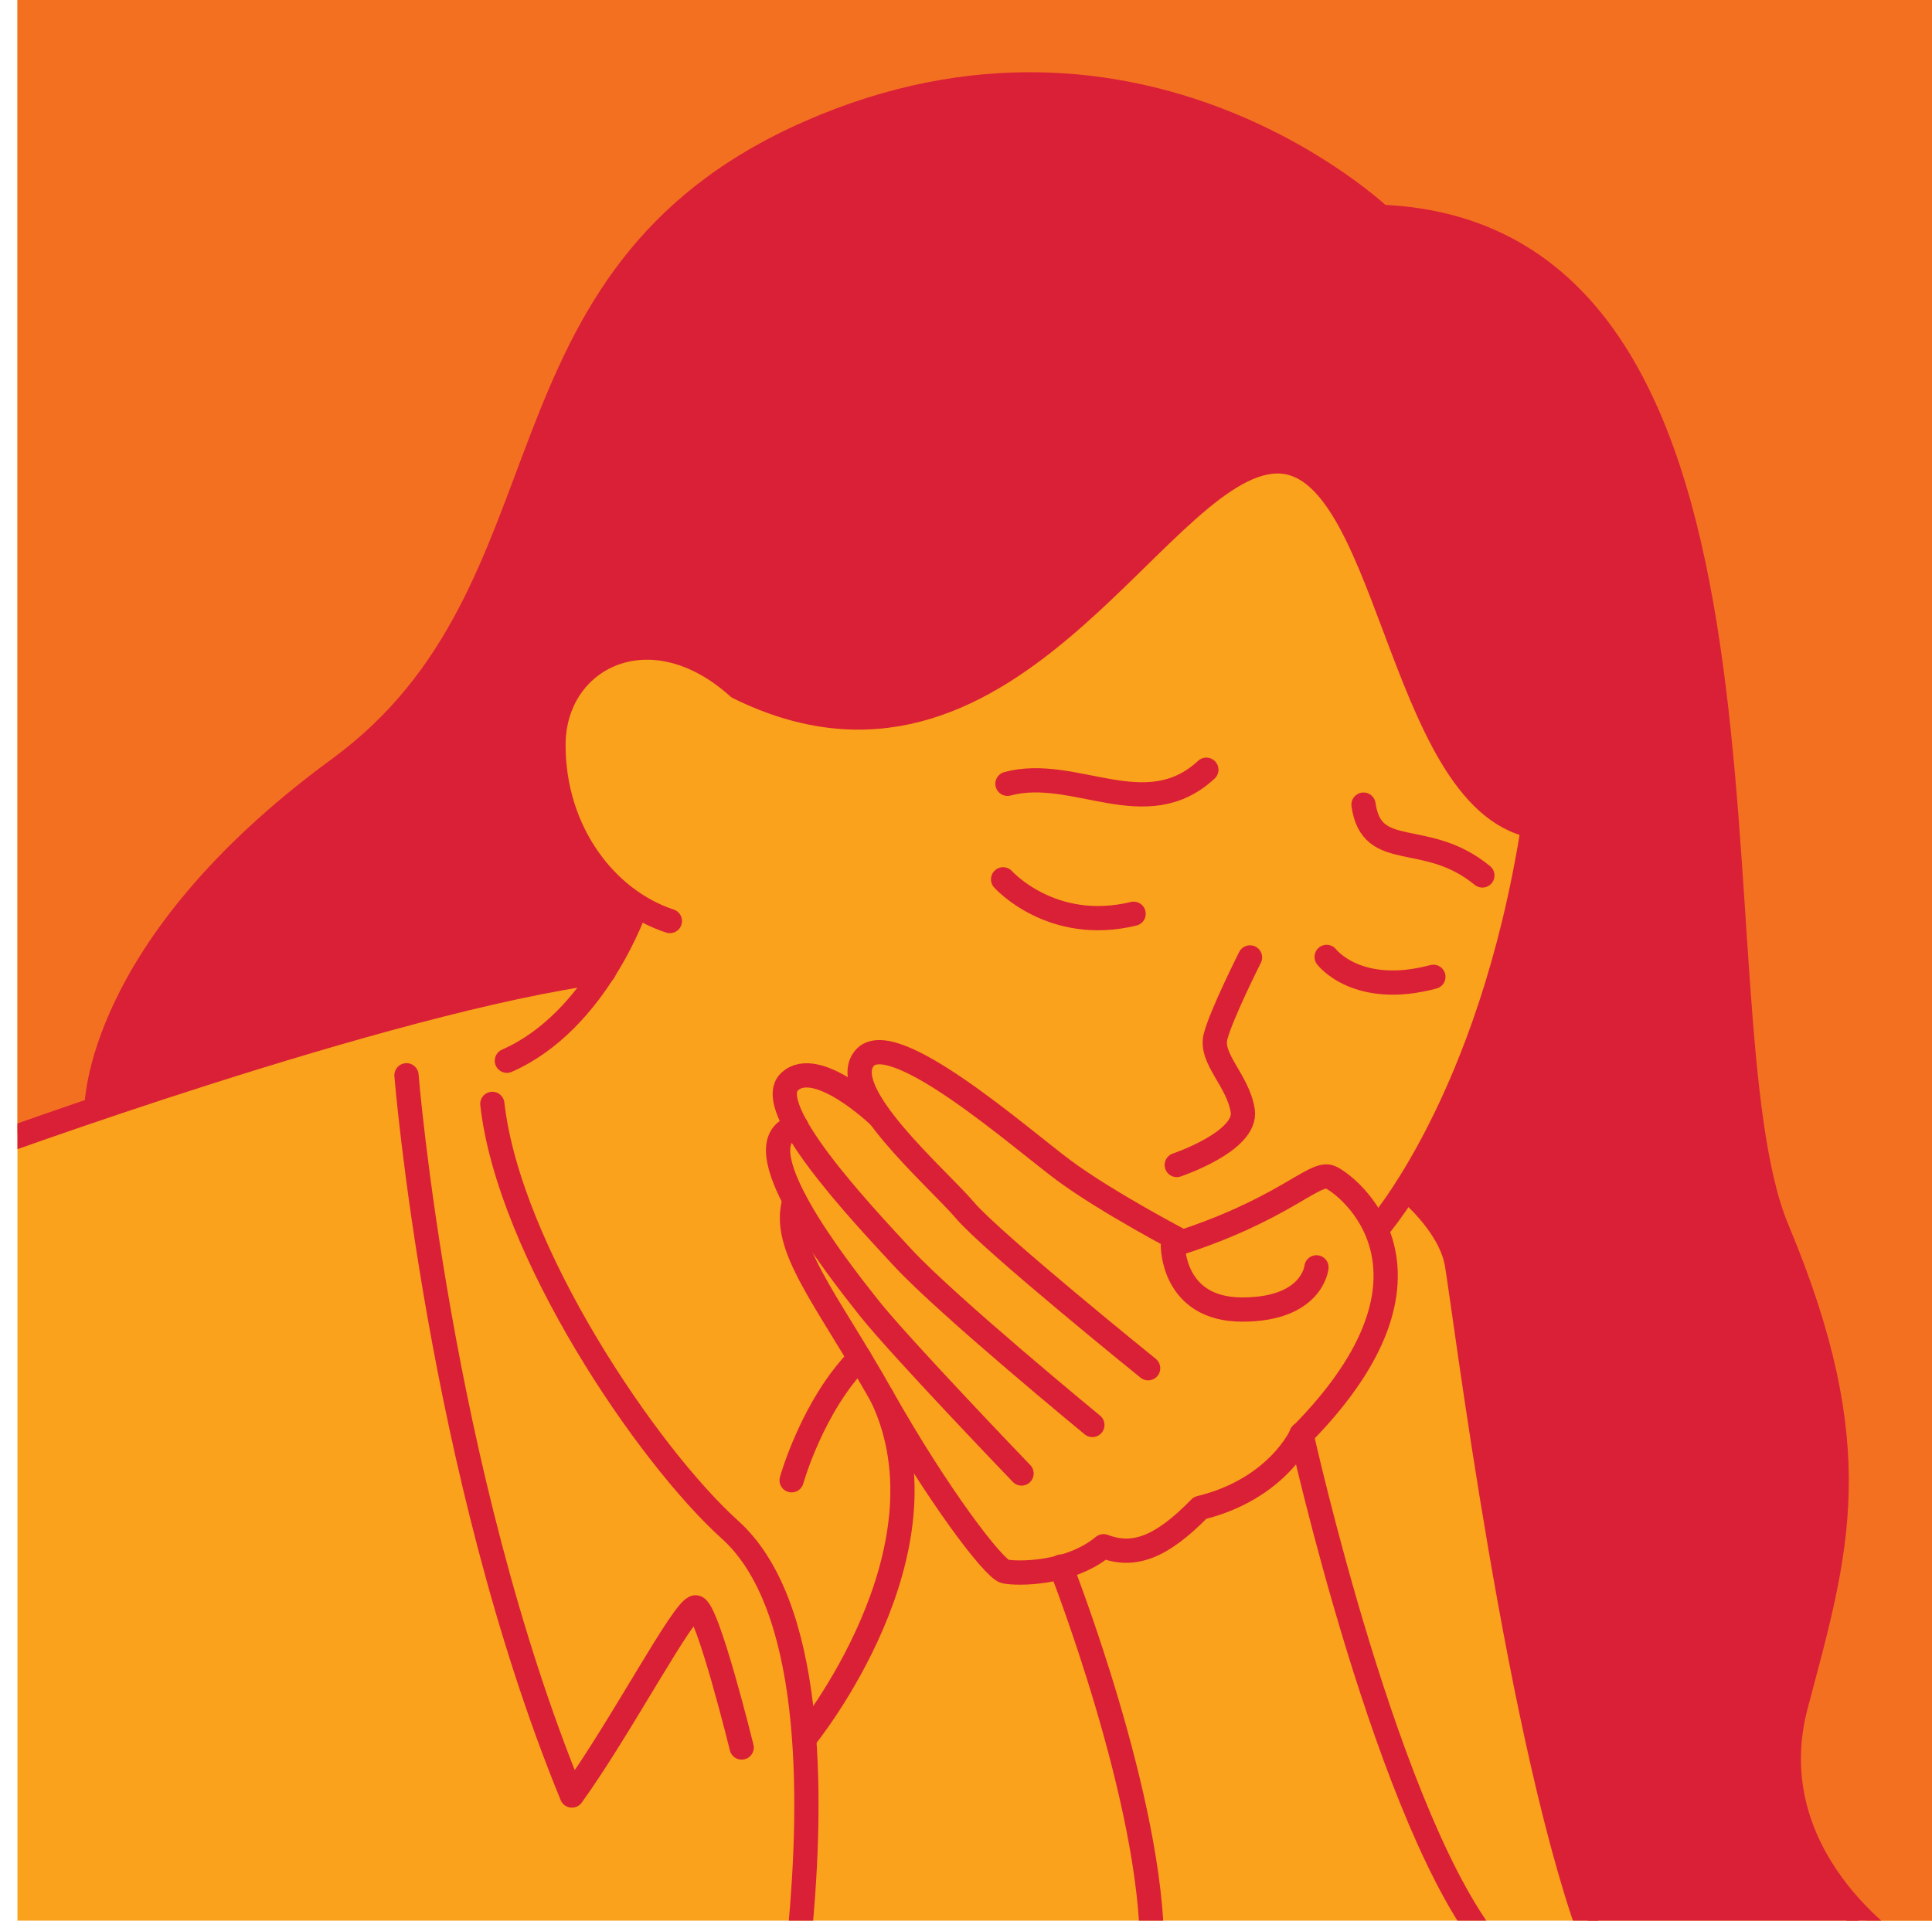 <?xml version="1.0" encoding="utf-8"?>
<!-- Generator: Adobe Illustrator 25.0.0, SVG Export Plug-In . SVG Version: 6.00 Build 0)  -->
<svg version="1.1" id="Layer_1" xmlns="http://www.w3.org/2000/svg" xmlns:xlink="http://www.w3.org/1999/xlink" x="0px" y="0px"
	 viewBox="0 0 398.3 396" style="enable-background:new 0 0 398.3 396;" xml:space="preserve">
<style type="text/css">
	.st0{fill:#FAA21B;}
	.st1{fill:#DA2037;}
	.st2{fill:#F37021;}
	.st3{clip-path:url(#SVGID_2_);}
	.st4{fill:none;stroke:#DA2037;stroke-width:5;stroke-linecap:round;stroke-linejoin:round;stroke-miterlimit:10;}
</style>
<g>
	<rect x="3.6" y="-2.7" class="st0" width="400" height="400"/>
	<path class="st1" d="M369.7,351.3l0.9-3.3c7.9-29.4,13.5-50.6-4.8-94.2c-5.7-13.6-7.2-36.8-9-63.8c-4.2-63.3-9.4-142.2-72.3-144.7
		c-0.1,0-0.2-0.1-0.3-0.1C284,45,271.6,33.3,251,25.3c-19-7.3-49-12.8-84,2.6c-37.6,16.5-47.9,44.1-57.9,70.8
		c-8.1,21.6-16.4,43.8-39,60.4c-45.6,33.4-49.4,64.1-49.8,69c28.6-9.7,74.8-24.3,103.8-28.2c3.8-6.1,5.9-11.5,6.5-12.9
		c-10.3-6.7-17.1-19.3-17.1-33.2c0-8.5,4.5-15.7,11.6-18.9c8.4-3.7,18.6-1.3,27.3,6.6c36.2,17.9,61.4-6.8,81.6-26.6
		c10.4-10.2,19.4-18.9,27.8-19.9c12.6-1.4,19.1,15.9,26,34.3c7,18.7,14.3,38,28.3,40.7c0.3,0.1,0.4,0.3,0.4,0.6
		c-6,37.9-18.4,62.4-26.1,74.5c1.6,1.3,8.8,7.7,10.2,15.2c0.2,1.3,0.7,4.7,1.5,9.8c3.7,25.6,13.1,91.6,25.7,127.4h56.9
		C376.5,389.4,363.9,373.3,369.7,351.3z"/>
	<path class="st2" d="M3.6-2.7v236.5c4.1-1.5,9.5-3.3,15.7-5.4c0.2-3.7,2.9-35.5,50.2-70.1c22.3-16.3,30.6-38.5,38.6-59.9
		c10.1-26.9,20.5-54.7,58.5-71.4c35.3-15.5,65.6-10,84.8-2.6c19.6,7.6,31.9,18.6,33.3,19.9c63.7,2.7,68.9,81.9,73.1,145.6
		c1.8,26.9,3.3,50.1,8.9,63.5c18.5,43.9,12.7,65.3,4.8,94.9l-0.9,3.3c-5.9,22.2,7.5,38.4,15.6,45.8h17.3v-400H3.6z"/>
	<g>
		<defs>
			<rect id="SVGID_1_" x="3.6" y="-2.7" width="400" height="400"/>
		</defs>
		<clipPath id="SVGID_2_">
			<use xlink:href="#SVGID_1_"  style="overflow:visible;"/>
		</clipPath>
		<g class="st3">
			<path class="st4" d="M271.4,261.3c0,0-0.8,8.7-15.3,8.7s-14.3-13.3-14.3-13.3c22.7-7.1,29.1-15.3,32.4-14s27.3,19.4-5.9,53.1
				c0,0-4.9,11.2-20.9,15.1c-8.2,8.4-13.8,10.2-19.9,7.9c-7.1,5.9-18,5.7-20.3,5.2c-2.3-0.5-13.9-15.7-25.4-36.1s-20.9-30.9-18-40.4
				"/>
			<path class="st4" d="M210.6,303.8c0,0-25-26-31.5-34.2c-6.5-8.2-27.1-34.4-14.9-37.3"/>
			<path class="st4" d="M225.2,293.8c0,0-29.8-24.5-39-34.4c-9.2-9.9-29.1-31.2-23.4-36.4c5.6-5.2,18.4,7.1,18.4,7.1"/>
			<path class="st4" d="M236.7,282.1c0,0-32.2-26-37.8-32.6s-26.4-24.4-20.7-31.3c5.7-6.9,32.2,16.5,41.1,23.1
				c8.9,6.6,24.4,14.7,24.4,14.7"/>
			<path class="st4" d="M268.3,295.7c0,0,18,81.3,39.7,106.5"/>
			<path class="st4" d="M218.7,323c0,0,19,48.3,18.8,79.2"/>
			<path class="st4" d="M283.8,253.5c0,0,23.4-26.2,32.3-83.2c-28.3-5.6-29.6-77.9-54.1-75.1s-54.6,73.8-109.8,46.5
				c-18.1-16.3-38.1-6.1-38.1,11.9s10.9,32,24,36.3"/>
			<path class="st4" d="M242.6,240.2c0,0,14.6-4.9,13.6-11.2c-1-6.3-6.8-10.7-5.6-15.3c1.2-4.6,7.1-16.3,7.1-16.3"/>
			<path class="st4" d="M206.8,181.3c0,0,10,11.2,26.9,7.1"/>
			<path class="st4" d="M273.5,197.3c0,0,6.3,8.3,22,4.1"/>
			<path class="st4" d="M207.7,161.6c13.8-3.7,28.5,8.7,41-2.9"/>
			<path class="st4" d="M281.1,165.9c1.7,11.9,12.8,5,24.5,14.6"/>
			<path class="st4" d="M289.9,245.1c0,0,8.8,7,10.4,15.2c1.5,8.2,12.9,101.1,28.9,142"/>
			<path class="st4" d="M131.2,186.7c0,0-8,23.8-26.7,32"/>
			<path class="st4" d="M-5.1,237.4c0,0,84.9-31.2,129.6-37.1"/>
			<path class="st4" d="M101.5,227.6c3.4,30.3,32,72.5,49,87.8s17.3,53.8,14.3,84.1"/>
			<path class="st4" d="M163.2,305.2c0,0,4.3-15.4,14-25.2"/>
			<path class="st4" d="M391.7,402.2c0,0-29.9-19.1-21.4-50.8c8.4-31.7,15.1-52.5-3.9-97.9c-19.1-45.4,8.4-205.2-81.8-208.8
				c0,0-49.6-47.3-117.7-17.4s-46.6,94.3-97,131.2s-50,70.1-50,70.1"/>
			<path class="st4" d="M166.2,358c0,0,30.9-38.1,15.6-70.1"/>
			<path class="st4" d="M83.8,221.7c0,0,6.6,81.5,34.1,148.5c10.1-14,23.1-38.8,25.5-38.8s9.5,28.9,9.5,28.9"/>
		</g>
	</g>
</g>
</svg>
